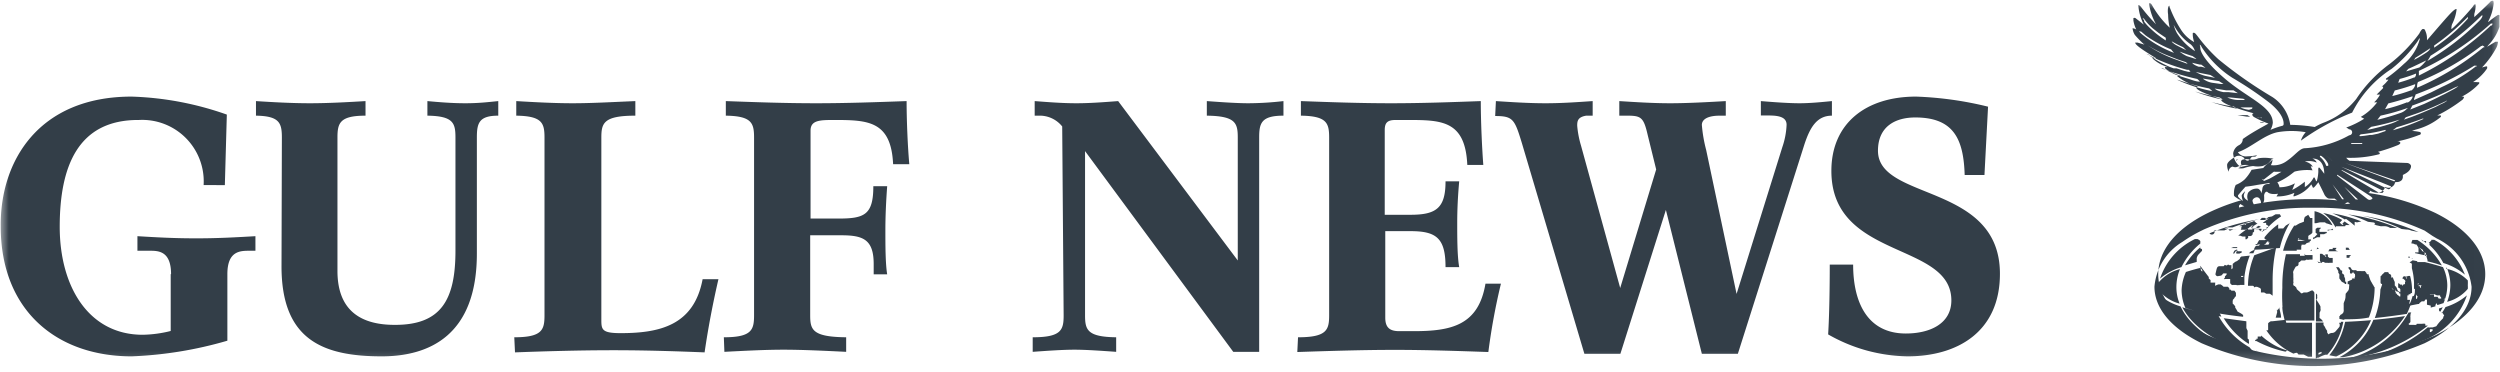 <svg id="Layer_1" data-name="Layer 1" xmlns="http://www.w3.org/2000/svg" xmlns:xlink="http://www.w3.org/1999/xlink" viewBox="0 0 138.98 20.66"><defs><style>.cls-1{fill:#fff;}.cls-2{mask:url(#mask);}.cls-3{fill:#333e48;}</style><mask id="mask" x="0" y="0" width="138.98" height="20.66" maskUnits="userSpaceOnUse"><g transform="translate(-0.68 -0.06)"><g id="mask0_2083_7314" data-name="mask0 2083 7314"><path class="cls-1" d="M139.66.06H.68V20.72h139Z"/></g></g></mask></defs><g class="cls-2"><path class="cls-3" d="M126.47,12.45h0a.31.31,0,0,0,.13,0c.06,0,.06,0,.06,0l0,.1a.41.41,0,0,1,.12.07c0,.05,0,.05,0,.06s-.09,0-.09,0l0,.09-.08.05-.13,0,0,.07,0,.05s-.2-.06-.2-.09-.06-.05-.06-.05h-.15l0-.07.16,0,.14-.06-.12-.06,0,0h0l-.15.08.05,0-.09.08s0,0-.07,0h-.17l-.08,0,.05,0h.06l.06.05s0,0,0,0,0,0-.06,0h-.1l-.1,0,0-.06h0a4.44,4.44,0,0,0-.54.4.1.1,0,0,0,0,0h.1l.14.05.05,0h.11l0,0,0,.08v.07l.06,0,.09-.08v-.1a.61.61,0,0,0,.15,0,.19.19,0,0,0,.1-.1.45.45,0,0,0,0-.08l.08-.06s0-.1,0-.1,0-.05.06-.06h.27l0,0h.08l0,.07-.06.06.08,0h.06l.11-.07.05,0v0a3.76,3.76,0,0,1,.85-.75l-.07-.12h-.23A5.87,5.87,0,0,0,126.47,12.45ZM125,14.16l0,0,.17,0,.13-.06,0-.07-.11,0,0,0h0l-.15,0Zm.05-.36-.06,0-.08,0-.07,0-.13.05,0,0,.08,0,.11,0,0,0,.08,0,.07,0,0,0Zm0,.14H125l-.11.06-.07.15h.07l.05-.09L125,14h.06l-.08.08H125l0,0v.06l.07,0,0-.08,0,0Zm1.14-.31h0s0,0-.07,0a.06.06,0,0,1,0,0l-.08.05h0l.13,0Zm-.49,5.54h0a.33.33,0,0,0,0-.14l0-.09v0s0,0,0,0l-.07-.06v-.06l0-.12v-.25l-.07-.15v-.14l0-.09,0,0v-.08a.35.35,0,0,1,0-.07v0l-1.26-.17A4.38,4.38,0,0,0,125.68,19.17Zm-2-3.15a3.26,3.26,0,0,0,.36,1.47c.42.07.85.13,1.32.18v-.1a.11.11,0,0,0,0,0l0,0-.11-.08-.11-.06-.09-.05,0,0a2,2,0,0,0-.13-.22l0-.07-.08-.1s-.06-.05-.06-.05,0-.05,0-.08a.21.21,0,0,1,0-.06.06.06,0,0,0,0-.06s0,0,0,0,0,0,0,0,.11-.12.11-.13,0-.06.07-.07a.92.92,0,0,0,0-.08s0-.1,0-.12l-.08-.12,0,0h0s0,0,0,0v0h-.06l-.05,0-.06,0-.05-.06-.07,0,0-.08-.08-.08h-.24l-.06-.06-.1-.07h-.06l-.07,0h0A2.69,2.69,0,0,0,123.72,16Zm2-1.88,0,0,.25,0,.09-.21-.23.11Zm4.53-1.29h0v0h.08v0l.08,0a.56.56,0,0,1-.05-.08l-.07.06s-.11,0-.12,0h-.07l0,.06S130.17,12.85,130.21,12.85Zm.51,1.3h-.19l.1,0Zm-.52,0h0Zm.34.78h0a0,0,0,0,0,0,0l.11.2,0,.09.06.09,0,.07a.39.39,0,0,0,0,.09.41.41,0,0,0,0,.07l.13.18.11.06c.06,0,.06.07.06.07v0l.08,0v-.12h0s-.06,0-.06-.05,0-.08,0-.12a.52.52,0,0,0-.05-.12.25.25,0,0,1,0-.07.24.24,0,0,0-.06-.08s-.05,0-.06-.07a.28.28,0,0,0,0-.12.1.1,0,0,0-.06,0,.11.11,0,0,1,0,0l-.12-.18A0,0,0,0,0,130.54,14.91Zm.82-.69,0,0v0h0l-.25,0,0,0,.05,0h-.05v.15h0l0,0s0,0,.07,0h0l.09,0,0-.06v0h0l0,0v0h0v0Zm3.28.43a.08.08,0,0,0,.05,0,.22.22,0,0,0,.05.06l0,0,0,0h0l0,0v0h0l0,.06s0,.11,0,.18h0a3.6,3.6,0,0,1,.12.8l0,0v0h0v0l0,.05,0,0v.18h0l0,0h0v0h0v.12l.05,0v0h0l0,.05v0l0,0c0,.12,0,.24-.07.35h.06c.06,0,.07,0,.1,0h.13a0,0,0,0,1,0,0H135l-.2,0h0a2.74,2.74,0,0,1-.21.54l.52-.1h0l.05,0a.16.16,0,0,1,.06-.08l.09-.07s.07,0,.08,0,0,0,0,0h.06s0,0,0,0l.06-.1h.09V17l.21.05,0,.06,0,.05,0,0h0l.26-.07v-.07l.06-.11,0,0,.05.11.34-.11a2.49,2.49,0,0,0,.21-1,2.37,2.37,0,0,0-.24-1c-.34-.11-.69-.2-1-.28v0h0v0h-.12l0,0-.05,0,0,0-.16,0s0,0,0,0-.1,0-.1,0l0,0v-.05h0l-.26-.05-.06.05S134.63,14.64,134.64,14.65ZM135,17,135,17l0,0,0,.05Zm1.43-.3.09,0,.09-.05h0l0,.05,0,0-.11,0h0Zm-.82-.23.11,0v0l0,0v0l.07-.06.07,0,0,0,.14,0,.15.07.07,0v0h.11v.05h0l.06.08,0,0,0,.05-.06,0h-.08l-.06-.1-.07,0-.08,0,0,0-.05,0-.1,0H136l-.08,0h0l.07,0,0-.06,0-.07-.08,0-.1,0-.06,0v0l.06,0h0l0,0h0v0Zm-.56.07.06,0h0l-.06.07,0,.06,0,0v0l-.06,0,0-.07,0,0v.13h0v-.07l0-.07,0-.09.05-.09.09,0,.07,0h0l-.07,0h-.1l0,.07Zm-.1-.77h0v0l0,0v0Zm.14.13,0,0v-.08l.06,0Zm0,0h0V16h0v0Zm.07,1.09,0,0,.13-.07h0l0,0Zm.1-1v0l0,0v0l0,0,0,0v.09h0l-.05-.05v-.06h-.07l0,0h0l0-.05h0v0h.1v0l0,0v0l.06,0Zm-.06-.09h0l0,0,0,0,0,0,0,0,0,0v0l0,0Zm0-1.18.06,0,0,0v.07h0v-.07h0l0,0Zm-.11,1,.06,0,0,0v0h0l0,0h0l0,0Zm-.11-.23,0,0h0l0,0v0l0,0v0l0,0v0h0v0h0l0-.07h0v-.13Zm-.09-.32h0v0l0,.11v0l0-.06v0ZM130.57,14l-.07-.05s.09-.11.06-.11l-.2,0,0,.07h-.07l0,0v0h-.12l0,.05-.07.07v0l.57,0ZM136,17.29h0Zm-9.89-5h0l0,0Zm.21,0h.26v0c.15-.07.32-.12.48-.18h0l.14-.06-.42.08-.11.1-.09-.06-.16,0ZM123,13.6h0l0-.14-.06-.06-.1-.05h-.14a3.77,3.77,0,0,0-1.94,2.2,3.23,3.23,0,0,1,1.19-.64A3.92,3.92,0,0,1,123,13.6Zm-1.11,3.49a3.08,3.08,0,0,1-1.18-.65c.34,1.66,2.68,3,5.83,3.55C124.28,19.51,122.52,18.42,121.9,17.09Zm1.06-3.3,0,0s.06,0,0,0l0,0,0,0S123,13.77,123,13.79Z" transform="translate(-0.68 -0.06)"/><path class="cls-3" d="M126.14,19.57l.07.07a.44.44,0,0,0,.09.07.37.37,0,0,1-.14,0l-.25-.16a1,1,0,0,1-.17-.18l0,0A4.56,4.56,0,0,1,124,17.6a13.76,13.76,0,0,1-2-.46c.72,1.4,2.74,2.51,5.31,2.88a6.48,6.48,0,0,1-1.23-.46Zm10.14-2.23a.15.15,0,0,0,.06.05l.14-.25-.21.07h0S136.26,17.29,136.28,17.34ZM123,13.87l0-.06a3.71,3.71,0,0,0-.85,1l.65-.19,0,0,0-.13v-.07a.45.45,0,0,1,.09-.2s.16-.17.2-.21a.18.18,0,0,0,0-.1h0Zm0,1,0,0,0,.05s.06.09.06.09V15l.05.09v.07l0,0,0,0v0h0l-.07-.06,0,0,0,0,0,0,0-.05-.07,0,.05,0v0l0,0v0l0-.1v0c-.3.07-.57.15-.82.23a2.68,2.68,0,0,0-.24,1,2.53,2.53,0,0,0,.21,1,14.24,14.24,0,0,0,2,.48,3.32,3.32,0,0,1-.34-1.45,3.15,3.15,0,0,1,0-.44l-.06,0-.07,0,0,0-.07,0-.06,0,0-.06,0,0,0,0v-.08l-.1-.09,0,0s0,0,0,0,0,0,0,0l0-.08-.07-.09S123,14.85,123,14.83Zm.75-2,.18,0,.23,0s0,0,0,0l.11,0,0,0h.06l.23-.1-.1,0c-.08,0,0,0-.09,0s0,0,.12-.07l.18,0c.13,0,.13,0,.13,0h0a12.16,12.16,0,0,1,1.45-.45h0l0,0a12.82,12.82,0,0,0-2.74.78h0A.13.13,0,0,0,123.77,12.86ZM129,12l-.19.12a.84.84,0,0,0-.05.17.3.3,0,0,1,0,.09,1.81,1.81,0,0,1-.23.09,1.79,1.79,0,0,0-.22.13l-.09,0A4.67,4.67,0,0,0,127.6,14l.76,0,0-.06h0l0,0h.25c.06,0,0,0,0,0v-.09l0-.07,0-.06-.1,0v0h.05l0,0h.07v-.06h.07l.06,0,.06,0a.19.19,0,0,0,.07-.07s.12-.05.12-.05l.06,0v-.05l0,0,0,0,.08-.06,0,.07,0,.09h0v-.22H129s0-.05,0-.05a.59.59,0,0,0,0-.11s0-.05.05-.07a.35.35,0,0,1,.08-.05.31.31,0,0,0,.1-.1v-.81l-.12,0Zm-.51,1.31h0l0,.06v0h-.05l0,0h0l-.05,0v0l.06,0v0h0l0-.05h0v0l0,0,0,0h0v0S128.5,13.28,128.49,13.29Zm.33.14,0,0h0v0l-.12,0h-.19v0l0,0,0,0h0v0h-.09v0l0,0v0l0,0,0,0v0l0,0v0s0,0,0,0l0,0,0,0,0,0h0l0,0,0,0v0l0,0,0,0,0-.06h.08l-.05,0h.06l.05,0,0,0-.05,0h.07s0,0,0,0l0,0v0l0,0a.1.1,0,0,0,0,0v0h0l0,0,0,0Zm6.87.11h0l0,0,.05,0v.06l0,0v0h0v0l0,0,0,.06,0,0a3.77,3.77,0,0,1,.77,1,3.34,3.34,0,0,1,1.2.65A3.73,3.73,0,0,0,136,13.39l0,0v0l-.06,0s-.1,0-.1,0v0l0,0,0,0h0l0,.05ZM129.1,14l-.1,0h-.09v0h.29v-.07l0,0ZM127,17.92l-.08,0a.53.53,0,0,0-.15.11s0,.1,0,.12a.25.25,0,0,0,0,.07l0,0s0,0,0,0,0,0,0,.05,0,.09,0,.09,0,0,0,0,0,.05,0,.06h-.1a3.7,3.7,0,0,0,1.51,1.3.58.58,0,0,1,.28-.05.35.35,0,0,0,.14,0,4.34,4.34,0,0,1-.86-1.83Zm1.8-3.76,0,.07h0l0,0,0,.05h-.1l-.05,0-.05,0,0,0h0l-.06,0v0l0,0,0-.09-.78,0a7.82,7.82,0,0,0-.2,1.87,8.38,8.38,0,0,0,0,.88l0,.09a.17.17,0,0,1,0,.1c0,.26.08.51.13.75.54,0,1.09,0,1.65,0V16.33h0s-.05-.1-.1-.12-.18.06-.18.06l-.13.05h-.19a.3.3,0,0,1-.1.05.12.12,0,0,1-.09-.07s-.14-.12-.14-.12-.07-.06-.06-.09-.08-.1-.09-.12-.07,0-.09-.08,0-.05,0-.09a.11.11,0,0,0,0-.09l0-.06a.72.72,0,0,0,0-.17c0-.06,0-.05,0-.08s0-.06,0-.13a.2.2,0,0,1,0-.13.66.66,0,0,1,.06-.12.75.75,0,0,1,.09-.15s.12,0,.14-.11,0,0,0,0v-.1s0,0,0,0l.08-.05.07-.07v0h0l.05,0h.1l.06,0,0,0,.08-.05a.35.35,0,0,0,.19,0c.08,0,.07,0,.07,0l.08,0v-.25h-.4Z" transform="translate(-0.68 -0.06)"/><path class="cls-3" d="M126.38,18.71s0,.06,0,.06l-.11,0h-.08s0,0,0,.06,0,0,0,.06l0,0-.07,0a0,0,0,0,0,0,0,.2.2,0,0,0,0,.06l0,0,0,0,0,0,0,0v0l-.06,0a.06.06,0,0,0,0,.07l.06,0,0,0v0l0,0v0a6.23,6.23,0,0,0,1.61.59l.11-.06A3.7,3.7,0,0,1,126.38,18.71Zm2.08,1.06h.29l.24.12.22,0V18q-.83,0-1.62,0A4,4,0,0,0,128.46,19.77Zm-6.61-2.83a2.39,2.39,0,0,1-.18-.92,2.61,2.61,0,0,1,.2-1,2.29,2.29,0,0,0-1.17.72,2.45,2.45,0,0,0,0,.27,1.34,1.34,0,0,0,0,.2A2.25,2.25,0,0,0,121.85,16.94Zm7.78.8a.31.31,0,0,1,0-.1s0-.14,0-.18.05-.1.05-.13a.2.2,0,0,0,0-.11s0-.06,0-.11-.23-.39-.23-.39l0,0a.45.45,0,0,1,.05-.08s0-.05,0-.07a.16.16,0,0,1,0-.08s0-.08-.07-.11h0v1.55h.39A.56.56,0,0,0,129.63,17.74Zm-.16-3.14.08,0,0,.07.08,0,.08,0,.06,0v-.05h0l.08,0,.09.05.07,0h.07a.22.22,0,0,0,.1,0h0l.05,0,.07,0h.06l0,0,0,0v-.07l0,0v0l0,0V14.4h0l0,0,0,0h-.06l0,0s-.06,0-.06,0l0,0h0l0,0h-.06l-.09-.07v-.08a.12.12,0,0,1,0-.05v0h-.14v.06l.06.08,0,0v.06h0l0,0,0-.06v0l-.05,0-.05-.09v0h-.12l.07.06v0l0,0,0,0s0,0,0,0v0l0,0v0h0v0l0,0h0v0l0,0h0v-.07l-.09-.07h-.12v.34h0v.07l.08.07Zm1-.13h0l0,0v0l0,0h0l0,0Zm-.51,0,.1,0h0v0H130l-.06,0Zm-.4,5.48a1.91,1.91,0,0,1,.39-.17l.11,0a3.82,3.82,0,0,0,.89-1.83h-.14s0,0,0,.05,0,0-.06,0,0,.08,0,.08,0,.08,0,.1a.2.2,0,0,1-.05.09l-.18.21a.28.28,0,0,1-.22.09.36.36,0,0,0-.18.08l-.07-.11v-.09s-.08-.11-.1-.16a.55.55,0,0,0-.1-.16.68.68,0,0,1,0-.14.08.08,0,0,0,0,0h-.43v2A.32.32,0,0,0,129.54,19.93Zm.18-.33,0,.08-.17.08,0-.1Zm-.25-5.69-.08-.09s0,0,0,0,0,0,0,0,0,0,.06.06l0,0,0,0h.13l-.11-.09m-2.22,3.42a.21.21,0,0,0,0,.06v.14s-.06.23-.08.29h.3c0-.2-.08-.4-.11-.6,0,0,0,0,0,.05S127.26,17.33,127.25,17.33Zm3.83-5,0,0h0a4.21,4.21,0,0,1,.48.38v0s0-.14,0-.19.06,0,.14,0l.23-.05a7.56,7.56,0,0,0-1.61-.45,4.42,4.42,0,0,1,.69.34Zm-1.45.19h.29a.11.11,0,0,0,.05.05,3.78,3.78,0,0,1,.36.12h0a1.45,1.45,0,0,0-1-.79v.67l.08,0Zm-.16.83h.1l.07,0v-.1l0,0s0,0,0,0v-.07h.22s.11-.06.14-.06,0-.07,0-.07l-.11,0-.2,0-.09,0v-.06s0-.06,0-.08a.18.18,0,0,0,.09-.09l-.09,0-.07,0,0,0-.05,0-.09.07V13l.1.07-.08.09-.1.1h-.06v.1l0,0Zm1.05-.61.11,0H131c.12,0,.06-.07.06-.07h.24v0l-.28-.2h0l-.12.12.06.07-.07,0-.14-.12.14-.15h0a3.39,3.39,0,0,0-1.06-.39A2.27,2.27,0,0,1,130.52,12.71Zm-3.21.13V12.7a.26.26,0,0,1,0-.09s0-.07,0-.08,0,0,0,0a3.7,3.7,0,0,0-.76.72s0,0,0,.06.07.05.08.05l0,0-.1,0h.1l.05,0,0,0,0,0,0,0-.11.05-.1,0-.06,0h-.16a1.83,1.83,0,0,0-.13.24h.1l.09,0,0,0-.08.07h-.13l-.07.05-.08.17c.48,0,1-.07,1.45-.09a5,5,0,0,1,.56-1.4H128l-.25.15-.14.16-.08,0h-.11Zm-.54.89a.17.17,0,0,1,0,0h-.12l0,0h-.13v0l.1-.06.06-.09.08-.05v.08l0,0h.07l0,0Zm9.64,3.75h0s.08.11.1.15.05,0,0,.08,0,.08-.06.14a2.86,2.86,0,0,0-.29.33c-.05.07-.06.1-.1.1l-.16.05h-.12a.16.16,0,0,1-.1,0l-.06,0A8.3,8.3,0,0,1,132,20a12.35,12.35,0,0,0,3.37-1,4.08,4.08,0,0,0,2.45-2.52,3.37,3.37,0,0,1-1.19.65A2.46,2.46,0,0,1,136.41,17.48Zm-.49,1-.12.11-.06,0,0-.16h.05l.1,0S135.94,18.52,135.92,18.52Zm.75-3.49a2.45,2.45,0,0,1,.21,1,2.6,2.6,0,0,1-.18.92,2.26,2.26,0,0,0,1.15-.72,1.34,1.34,0,0,0,0-.2,2.45,2.45,0,0,0,0-.27A2.34,2.34,0,0,0,136.67,15Z" transform="translate(-0.68 -0.06)"/><path class="cls-3" d="M132.49,17.86q-.69.06-1.44.09a4.42,4.42,0,0,1-.88,1.86l.38.07A3.84,3.84,0,0,0,132.49,17.86ZM126,14.25a4.53,4.53,0,0,0-.35,1.7h0l.1,0,.07,0,.06,0v0h.05a.11.11,0,0,0,0,0,.11.11,0,0,1,.06.06v0s0,0,0,0,0,.05.06,0a.24.24,0,0,1,.12,0l.14.06a.13.13,0,0,1,.06.07.22.22,0,0,0,0,.05l0,.08v0s0,.05,0,.05l.07,0,0,0h.11l.12.07s0,0,0,0l.11,0s0,0,.08,0a.35.35,0,0,1,.08.05l.08.06c0-.27,0-.55,0-.82a8.44,8.44,0,0,1,.2-1.87Z" transform="translate(-0.68 -0.06)"/><path class="cls-3" d="M134.38,17.63c-.58.09-1.17.16-1.76.21a4,4,0,0,1-1.89,2.08l.21,0A5.27,5.27,0,0,0,134.38,17.63Z" transform="translate(-0.68 -0.06)"/><path class="cls-3" d="M135.64,18.16l-.07,0s-.06,0-.07,0a.13.13,0,0,0,0-.1.53.53,0,0,0-.17,0l-.16,0s0,0-.1,0,0,.05-.09.06-.07,0-.12,0l-.11,0c-.05,0-.11,0-.13,0l-.05-.05s.11-.08.11-.12,0-.21,0-.25a.19.19,0,0,1,0-.08s0-.17.06-.19l.06,0-.22,0A5.3,5.3,0,0,1,131.2,20h0a8.65,8.65,0,0,0,4.44-1.83Zm-2.63-2,0,0v0a5,5,0,0,1-.31,1.58c.59-.06,1.19-.14,1.78-.23a4.53,4.53,0,0,0,.23-.57l-.09,0h-.13l-.1,0v0l-.05,0v0h.11l.07,0h0l0,0,.09,0h0a1.6,1.6,0,0,0,.05-.21h-.07l0,0,0,0h-.08l0-.08,0-.05v-.07l0-.05.07,0,0-.06.08,0,.05-.07.06,0h0c0-.06,0-.11,0-.16a3,3,0,0,0-.11-.79l-.09,0-.16.05,0,0v.05h0l0-.07a.1.1,0,0,0-.1,0c-.06,0-.07.13-.07.13l.05,0,0,0,.09.08s.05.07,0,.1v.12l-.07,0-.09.1h0v-.08h-.06l-.05,0s-.07-.07-.07-.07H134v0h0v.07l0,.11v0h0l0,0,0,.07,0,0,.05,0a.5.5,0,0,1,.07.08s0,.11,0,.12a.22.22,0,0,0,0,.05h0l-.13-.08a.62.62,0,0,1-.07-.16.53.53,0,0,0-.11-.14s0-.12,0-.17-.07-.15-.07-.18-.07-.12-.07-.12a0,0,0,0,1,0,0s-.06.05-.06.05h0a.53.53,0,0,0,0-.12s0-.08-.1-.1a.16.16,0,0,1-.06-.1s-.06,0-.06,0l0,0-.06,0h0l-.08,0v0a.07.07,0,0,1,0,0l-.09.09a.24.24,0,0,0-.08.09l-.06.05h0c0,.11,0,.22,0,.33s.08.09.08.1a.07.07,0,0,1,0,.05v0Zm1.4-.67h0s0,0,0,0l0,0h.08l0,.07Zm-.64.67,0,0h.07l0,.05.09.06.06,0,.07.06,0,0,0,0,0,.05h0l0,0,.06,0v.16h-.05a.53.53,0,0,0-.13-.1s0-.05-.06-.07,0-.06,0-.06l-.05-.05a.87.87,0,0,1,0-.1l-.06,0-.06,0-.09-.11S133.77,16.18,133.77,16.18Zm1.86-1.64,0,.07a7,7,0,0,1,.8.23,4.06,4.06,0,0,0-1.36-1.42H135l-.15,0h-.06l-.05.13,0,.07h.09l0,0h0v0l.12.05.07,0,0,0a.18.18,0,0,0,.05.08l.06.12v0s0,0,0,.05l0,.07,0,.07,0,.05H135l0,0a0,0,0,0,0,0,0s-.06,0-.06,0l0,.05-.05,0h0l0,0,.09,0,.44.1.05,0,0-.1,0,0v-.06h0l0,0,.07.06,0,.06Zm-.29-.5-.06-.08,0,0-.07-.08-.09-.09v0l.13.1.13.09V14l.06.08,0,0Zm.25.21,0,.06-.06,0h0v0h0l-.06-.05s0,0,0,0,0,0,0,0l-.05-.07h0l.13.06.1,0,0,0Zm-4.36-.4h-.14l0,0,0,0h0l0,.12h.14l0,0v0l0,0h0l0,0,0,0h.08v0l0,0Zm3.59.59h0s0,0,0,0h-.08l-.06,0A.86.86,0,0,1,134.82,14.44Zm-10.26-1.61h.13l.09,0h.06l0,0s0,0,0,0l0,0v0l.14,0h.12a0,0,0,0,0,0,0s-.08,0-.08,0a2.19,2.19,0,0,1-.28,0s-.06,0,0,0,.09,0,.1,0h0l-.2.08h0v0Zm10,1.68h0Zm-2-2.07c.1,0,.21.06.13.08s.09.08.09.08l.26.06a1.6,1.6,0,0,1,.28,0,.67.67,0,0,1,.23.09l.26,0h.13v0a10.67,10.67,0,0,0-2.73-.75,6.67,6.67,0,0,1,1.11.41Zm-8.26,2.44h-.1l-.15,0s-.07,0-.11.07-.07.25-.1.37a.14.14,0,0,0,.07.1.13.13,0,0,0,.12,0c.11,0,.19-.05.19-.07s.06-.07.06-.07h.18a.11.11,0,0,1,0,.06.48.48,0,0,1-.09.1.32.32,0,0,0,0,.07s-.05.06-.06.08.09,0,.09,0l.17,0s.09,0,.09,0,0,.16,0,.21.06.1.1.12,0,0,.07,0l.11,0,.07,0,0,.06v0l0,0,0,0s0,0,0-.05,0,0,0,0a.3.3,0,0,0,.11,0l.07,0v0l0,0v0s0,.05,0,.05h0l0-.06v0l.12,0,.07,0a0,0,0,0,0,0,0h.07c0-.14,0-.29,0-.43h0v0h0a4.69,4.69,0,0,1,.3-1.2l-.47.05,0,0-.08.08v.05l-.17.13a.34.34,0,0,0-.12.06l-.11.09s0,.13,0,.15,0,.07,0,.09,0,0,0,0l-.07.06h0a.64.64,0,0,1,0-.09.11.11,0,0,1,0-.05v-.09s0,0-.06,0a.09.09,0,0,1-.06,0s-.06-.06-.11,0-.15-.05-.15,0,.08,0,0,0Zm.75.63h-.07l0,0h0l.09,0Zm.22-.09v0l.08,0,.07,0,.05,0,.06,0v0h-.07l-.05,0h0l-.06.06,0,0h-.15v0h.07l0,0Zm-.55-.21h.16l0,0,.07,0,.07,0,0,0h.07v0l0,0h-.19l.06,0h0l0,0v0h-.11l-.05,0h0l-.06,0-.07,0h0Zm10.56-1.82a3.16,3.16,0,0,1,.27.2l0,0v0s0,0,0,0,0,0,0-.06v-.05l0,0v0l0,0v0h0l0,0h0l0,0-.05,0s0,0-.09,0,0,.05,0,.05h0" transform="translate(-0.68 -0.06)"/><path class="cls-3" d="M132.37,15.23h-.06l-.08,0-.08-.1h-.05a.79.79,0,0,1-.17,0l-.18,0c-.07,0-.06,0-.07-.05a0,0,0,0,0,0,0s-.07,0-.08,0l-.11,0a.14.14,0,0,1-.08-.05s-.06-.12-.09-.12h-.08s0,0,0,.07l.08.1a.09.09,0,0,1,0,.06.07.07,0,0,0,0,.05h0v0l0,0,0,0,0,.07,0,0h.05a.07.07,0,0,0,.06,0l.08-.1a.32.32,0,0,0,0,.07s.08.06.09.07h0s0,0,0,.05a0,0,0,0,0,0,0,.26.26,0,0,1,0,.1c-.05.06,0,.09,0,.09a.08.08,0,0,0,0,0s0,0,0,0,0,0-.06,0l-.1,0s0,.06,0,.06l-.25.11v.15h0s0,0,0,0h0l.08,0h0a.24.24,0,0,1,0,.13c0,.05,0,.18-.06.24l-.13.16,0,0a8.36,8.36,0,0,1-.18,1.42c.49,0,1,0,1.47-.1a4.61,4.61,0,0,0,.32-1.68h0a.18.18,0,0,1-.06-.09s-.05-.07-.1-.17a.87.87,0,0,1-.1-.2l-.07-.2a.11.11,0,0,0,0-.06s0,0,0,0l0,0v0l-.07,0s-.09-.09-.09-.09l0,0Zm2.2-.91,0,.07h.07v-.06Zm-.12-1.5a.64.64,0,0,1,.28.06l.4.08a12.64,12.64,0,0,0-3.14-.91,9.32,9.32,0,0,1,2.2.74Z" transform="translate(-0.68 -0.06)"/><path class="cls-3" d="M131,17.84a8.45,8.45,0,0,0,.18-1.31l-.07.08a1.36,1.36,0,0,0-.14.31l0,0s0,.05,0,.07,0,.1,0,.1a.19.19,0,0,1,0,.06s0,0,0,.1a.66.66,0,0,1,0,.14c0,.06-.12.15-.17.17s0,.05-.07.08a.15.15,0,0,0,0,.06.25.25,0,0,1,0,.09ZM126,12.34s0,0,0,0l-.14.06,0,0c-.25.07-.48.15-.71.23h0l.08,0h.1l-.08.07.05,0-.05.13h.05s.08,0,.09,0,0,0,0,0l.11,0h.06l.06-.05h0l0,0,.08-.05s.07-.07.08-.06.07-.07.07-.07l.1,0s0,0,0,0l-.11.07,0,.06,0,0,0,0,0,0h0l.14-.07c-.13,0,0-.05,0-.05l.09-.06.12-.07.19,0,.1,0-.33,0S126,12.37,126,12.34Zm-.51.23-.07-.07.15-.05.06,0ZM125,8.94h0V9h0V9l0,0h0s.08-.07.08-.09Z" transform="translate(-0.68 -0.06)"/><path class="cls-3" d="M139.62.9a.09.09,0,0,0-.09,0,4.14,4.14,0,0,0-.52.39V1.24l0,0a2.69,2.69,0,0,0,.29-.92.38.38,0,0,0,0-.16.06.06,0,0,0-.05-.06s-.09,0-.15.08-.86.83-.87.83l0,0h0v0l0-.17a1.63,1.63,0,0,0,.07-.36.28.28,0,0,0,0-.13s0-.05,0-.05-.09,0-.11.07-1,1.16-1.23,1.31l0,0A.66.66,0,0,1,137,1.4a2.43,2.43,0,0,0,.24-.76.19.19,0,0,0,0-.08s0,0,0,0h0c-.14,0-.41.32-1.09,1.1l-.55.64v0a.35.35,0,0,0,0-.06,1,1,0,0,0-.1-.48c0-.06-.07-.09-.12-.09s-.12.08-.21.26a8.64,8.64,0,0,1-1.65,1.69h0a7.62,7.62,0,0,0-1.85,1.94,4.25,4.25,0,0,1-1.84,1.33,4.14,4.14,0,0,0-.47.23A9.26,9.26,0,0,0,128,7a2.24,2.24,0,0,0-1-1.55A23.92,23.92,0,0,1,124,3.35a9.08,9.08,0,0,1-1.1-1.21c-.13-.17-.18-.23-.21-.24a.09.09,0,0,0-.11,0s0,0,0,.11a1.37,1.37,0,0,0,.08.39h0a2.06,2.06,0,0,1-.76-.73,6.5,6.5,0,0,1-.61-1.23s0-.06,0-.06-.06,0-.08.09a1.25,1.25,0,0,0,0,.4,3.31,3.31,0,0,0,.09.73h0a5.17,5.17,0,0,1-1-1.28s-.07-.11-.14-.08l0,0,0,0a.28.28,0,0,0,0,.09,3.26,3.26,0,0,0,.38,1.08,9,9,0,0,1-.81-.93s-.1-.14-.17-.14h0l0,0a.2.2,0,0,0,0,.09,2.77,2.77,0,0,0,.3,1l-.46-.36a.11.11,0,0,0-.12,0s0,.06,0,.13a1.73,1.73,0,0,0,.16.5l0,0a.53.53,0,0,0-.2-.07h0s0,0,0,0a.07.07,0,0,0,0,.05.84.84,0,0,0,.12.32,5.37,5.37,0,0,0,.53.54l-.37-.11s-.1,0-.14,0,0,0,0,0a0,0,0,0,0,0,0,.08.08,0,0,0,0,0c0,.13.43.42,1.17.87-.13,0-.19,0-.22,0a.1.1,0,0,0,0,0v0a2.1,2.1,0,0,0,.87.49h0c-.09,0-.15,0-.17,0a0,0,0,0,0,0,0v0c0,.07,0,.16.88.49-.11,0-.19,0-.21,0a.1.1,0,0,0,0,0v0a2.81,2.81,0,0,0,1.22.59c-.06,0-.12,0-.14.06v0h0c0,.17.81.45,1.51.68a.28.28,0,0,0-.13,0l0,0h0c0,.08.2.31,1.81.75h0s-.08,0-.08.08h0s0,.09.16.16a4.63,4.63,0,0,0,.74.33c-.49.27-1,.55-1.43.86l0,0v0a.38.38,0,0,1-.21.34.6.6,0,0,0-.32.43.17.17,0,0,0,0,.07,1,1,0,0,0,.34.66s.08.05.1,0a.08.08,0,0,0,0-.1.34.34,0,0,1,0-.18.14.14,0,0,1,.11-.08.67.67,0,0,1,.35,0l.07,0a.77.77,0,0,0,.42-.07,2.23,2.23,0,0,1,.7,0h.14a1,1,0,0,1-.17.19l-.11.09a1,1,0,0,0-.28.26l-.65.1,0,0a2.46,2.46,0,0,1-.38.53,1.59,1.59,0,0,1-.5.31h0a1,1,0,0,0-.1.45.25.25,0,0,0,0,.08v.06a.34.34,0,0,0,.09.09l.18.12.15.05h0a11.16,11.16,0,0,0-1.87.71c-1.78.88-2.76,2.09-2.76,3.4s1,2.51,2.76,3.4a16,16,0,0,0,12.65,0c1.79-.89,2.77-2.09,2.77-3.4s-1-2.52-2.77-3.4a13,13,0,0,0-3.73-1.11h0l.08-.05a.16.16,0,0,0,0-.09.81.81,0,0,0,.52.12.49.49,0,0,0,.34-.32,0,0,0,0,1,0,0l0,0a.37.37,0,0,0,.53-.19s0-.07.06-.08l.09,0a.38.38,0,0,0,.24-.11.32.32,0,0,0,.06-.16s0-.1,0-.12.37-.14.44-.41a.19.19,0,0,0,0-.14.27.27,0,0,0-.19-.12L131.3,9a.61.61,0,0,1-.19-.17,6.32,6.32,0,0,0,1.81-.19s.06,0,.06-.08a.06.06,0,0,0,0,0l0,0-.1-.06h0A9.73,9.73,0,0,0,134,8.12q.12-.06.12-.12h0a.11.11,0,0,0-.11-.08l-.13,0,.07,0a7.09,7.09,0,0,0,1.22-.36s.09,0,.09-.1h0a.08.08,0,0,0-.05-.06,2.43,2.43,0,0,0-.44-.06h0a2,2,0,0,1,.22-.08,3.59,3.59,0,0,0,1.38-.7.13.13,0,0,0,0-.08.05.05,0,0,0,0,0s0,0,0,0h-.26l.06,0a8.51,8.51,0,0,0,1.41-.88s.08-.09.08-.15h0l0,0a.18.18,0,0,0-.16,0h0l0,0,0,0a3.45,3.45,0,0,0,1-.74.12.12,0,0,0,0-.08v0s0,0-.08,0a1.92,1.92,0,0,0-.38,0h0l.05,0,.06,0a2.63,2.63,0,0,0,.79-.76h0a.21.21,0,0,0,0-.12h-.06l-.22.06,0,0a5,5,0,0,0,.81-1.12.79.79,0,0,0,.07-.25.07.07,0,0,0,0-.06s-.08,0-.13,0h0l-.47.28h0s0,0,0,0l.09-.11a2.64,2.64,0,0,0,.6-1h0V1S139.65.92,139.62.9ZM136,2.59A12.8,12.8,0,0,0,137.87,1h0a.22.22,0,0,1,0,.1A9.65,9.65,0,0,1,136,2.71ZM138.64.92h.05s0,0,0,0h0s0,.11-.15.27a14.19,14.19,0,0,1-2.92,2.26,2.29,2.29,0,0,0,.18-.29A16.21,16.21,0,0,0,138.64.92Zm-2.86,1.82s0,.11-.24.26a7.16,7.16,0,0,1-.66.39l.08-.12S135.33,3.05,135.78,2.74Zm-1.27,3a8.92,8.92,0,0,1-1.24.39h0s0,0,0,0l.18-.32h0c.45-.11.91-.25,1.35-.4a0,0,0,0,1,0,0h0l0,.05A.55.55,0,0,1,134.51,5.77Zm0,.34h0l0,0a.87.87,0,0,1-.38.26,12.88,12.88,0,0,1-1.29.38h0a.06.06,0,0,1,0,0l.18-.23h0a12,12,0,0,0,1.51-.43S134.52,6.08,134.51,6.11Zm.21-1a9.57,9.57,0,0,1-1.05.32h0a0,0,0,0,1,0,0l.14-.31s0,0,0,0a10.6,10.6,0,0,0,1.13-.35h0v0h0a.15.15,0,0,1,0,.07A.54.54,0,0,1,134.72,5.1Zm.18-.72a7.91,7.91,0,0,1-.9.3h0s0,0,0,0l.08-.21,0,0a7.45,7.45,0,0,0,.91-.3,0,0,0,0,1,0,0v0A.26.26,0,0,1,134.9,4.38Zm-.46-.33h0a0,0,0,0,1,0,0l.12-.14h0c.32-.14.64-.3,1-.47a2,2,0,0,1-.38.39ZM123,2.56a.72.72,0,0,1,.09.14,5.64,5.64,0,0,0,1.7,1.69,19.6,19.6,0,0,1,2,1.34c.91.71.84,1.18.84,1.24s-.06.08-.06.08a4.63,4.63,0,0,0-.67.23c-.07,0,0,0,0,0a1,1,0,0,0,.13-.39c0-.89-1.38-1.37-2.62-2.42S123,2.89,123,2.73,122.93,2.53,123,2.56Zm.16,1.87.88.14h0l.25.16s0,0,0,0h0l-.14,0-.5-.07a1.15,1.15,0,0,1-.5-.22.16.16,0,0,1,0,0m-.36-.37,0,0,.27.06.5.1h0l.26.16h0v0s0,0,0,0l-.44-.09A1.91,1.91,0,0,1,122.75,4.06Zm1,.91.64.1.41,0h0l.25.16s0,0,0,0a0,0,0,0,1,0,0l-.54-.06-.27,0c-.37-.07-.48-.19-.49-.21S123.7,5,123.7,5Zm.66.5.24,0,.7.07h0l.1.07s0,0,0,0,0,0,0,0h0l-.38,0a1.58,1.58,0,0,1-.63-.15s0,0,0,0m-1.51-1.82h.08l.24.18a0,0,0,0,1,0,0v0h0l-.24-.06-.14,0c-.27-.1-.33-.17-.36-.22s0,0,0,0,0,0,0,0Zm-.22-.31s0,0,0,0l-.5-.16a2.06,2.06,0,0,1-.4-.25s0,0,0,0c.22.08.46.17.72.25l.21.15S122.64,3.34,122.63,3.35Zm-1.28-2a3,3,0,0,0,1,1.19.82.82,0,0,1,.23.37,0,0,0,0,1,0,0h0a3.26,3.26,0,0,1-1-1,2,2,0,0,1-.22-.65Zm-.09,1a6.75,6.75,0,0,0,.66.34l.18.17a0,0,0,0,1,0,0h0l-.19-.09h0l-.12-.06-.25-.13a1.06,1.06,0,0,1-.24-.18s0,0,0-.05A0,0,0,0,1,121.26,2.31Zm-1.52-1.25s0,0,0,0a3.14,3.14,0,0,0,.49.54l0,0,.33.26.4.27s0,.1,0,.15a6.42,6.42,0,0,1-.53-.38,5.91,5.91,0,0,1-.52-.48l-.15-.18,0-.07a.83.83,0,0,1-.08-.12h0A0,0,0,0,1,119.74,1.06Zm-.14.73h0a0,0,0,0,1,0,0s0,0,0,0l.24.21a7,7,0,0,0,1.42.78,1.46,1.46,0,0,0,.16.19A6.35,6.35,0,0,1,119.8,2l-.11-.09A.39.39,0,0,1,119.6,1.79Zm.19.66-.08-.06h0v0h0a0,0,0,0,1,0,0,6.76,6.76,0,0,0,1.32.71l.58.23.45.15a.27.27,0,0,1,.11.1v0a.07.07,0,0,1,0,0l-.68-.25a6.89,6.89,0,0,1-1.64-.85Zm.32.66L120,3.05h0a0,0,0,0,1,0,0h0s0,0,0,0h0l.14.08c.24.12.48.24.73.34a10.79,10.79,0,0,0,1.39.47l.09,0a.35.35,0,0,1,.1.11s0,0,0,0,0,0-.13,0L122.11,4l-.43-.14h0l-.16,0-.22-.08A7.07,7.07,0,0,1,120.11,3.11Zm.6.71h0Zm.12.26h0m.18-.14h0l-.24-.12-.06,0v0h0a7.58,7.58,0,0,0,.8.28c.38.12.79.23,1.2.32a1.06,1.06,0,0,1,.15.15s0,0,0,0c-.24,0-.47-.11-.71-.18s-.46-.14-.69-.23Zm.69.55h0s0,0,0,0h0s0,0,0,0a11.15,11.15,0,0,0,1.64.45c.06,0,.19.15.21.16v0h0A8.65,8.65,0,0,1,121.7,4.49Zm1,.66s0,0,0,0h0s0,0,0,0c.41.12.83.22,1.25.3a.67.67,0,0,1,.14.09l0,0-.11,0A9.89,9.89,0,0,1,122.71,5.15Zm.9.58s0,0,0,0h0c.25.06.62.15,1.07.22l.07,0s.16.09.17.12A9.8,9.8,0,0,1,123.61,5.73Zm1.84.78-.5-.08,0,0s0,0,0,0l.48,0h0l.08,0,.15.09Zm.24-.37a1.4,1.4,0,0,1-.57-.14s0,0,0,0l.66,0h0l0,0S125.94,6.15,125.69,6.14Zm.53.4a.48.48,0,0,1-.21,0l0,0s0,0,0,0h.24a.09.09,0,0,1,.06.07Zm.08.29h0l0,0h.14l0,0s0,0,0,0A.19.19,0,0,1,126.3,6.83Zm.11,3.19.56-.44a.15.15,0,0,1,.08,0h.35s-.52.31-.68.39l-.29.12S126.41,10,126.41,10Zm2.73-.72s-.09-.22-.44-.29c0,0,0,0,0,0a1.07,1.07,0,0,1,.66.06s0,0,0,0a.36.36,0,0,0-.24-.22s0,0,0,0,.65-.09.66.84c0,0,0,0,0,0s-.16-.22-.24-.31-.1,0-.09.15-.07.66-.12.57-.09-.28-.15-.18a1.33,1.33,0,0,1-.48.51s0,0,0,0l0-.3s0,0,0,0a4.12,4.12,0,0,1-.7.46s-.05,0,0,0l.15-.37a1.76,1.76,0,0,1-.86.22,0,0,0,0,1,0,0,.54.54,0,0,0-.12-.27,3.53,3.53,0,0,0,.58-.32c.14-.09.27-.2.38-.28a2.73,2.73,0,0,1,1-.07S129.15,9.35,129.14,9.3Zm1.73,1.8h0l0,0a.13.13,0,0,1-.1,0l-.53-.82v0h0Zm-.42-1.1h0l1.21,1.12v0l0,0,0,0s-.08,0-.13,0l0,0-.53-.59-.37-.42-.12-.14S130.44,10,130.45,10Zm-.19.81s0,0,0,0l-.2-.42s0,0,0,0h0l.2.42S130.27,10.81,130.26,10.81ZM130.32,9h0a1.4,1.4,0,0,0-.37-.32h0v0h0a1.35,1.35,0,0,1,.38.33A0,0,0,0,1,130.32,9Zm-.21.22a0,0,0,0,1,0,.06H130a1.08,1.08,0,0,0-.35-.5,0,0,0,0,1,0-.06h.06A1.11,1.11,0,0,1,130.11,9.18Zm-5,1.69c.09-.13.4-.47.4-.47s.42-.05.65-.1l.7-.11v0c0,.06-.09.06-.09.06-.24,0-.31.15-.32.26a1.44,1.44,0,0,1-.06.26.31.31,0,0,0-.18-.26.61.61,0,0,0-.55.22.53.53,0,0,0,0,.45c-.23-.11-.25-.25-.24-.32s.07-.18.07-.21,0,0,0,0-.18.16-.19.25a1,1,0,0,0,.07.29,1.18,1.18,0,0,1-.25-.21A.11.11,0,0,1,125.13,10.87Zm-.17,1h0Zm.31-.07h0l0-.06-.1-.14h0s0,0,0,0h0V11.5a.49.49,0,0,1,.08-.1,1.17,1.17,0,0,0,.52.22h0v0h0a.51.51,0,0,0,0-.1l.31,0a0,0,0,0,0,0,0,0,0,0,0,0,0,0l0,0a.51.51,0,0,1-.16-.3c0-.07.08-.15.17-.18a.17.17,0,0,1,.14,0,.15.15,0,0,1,.1.09c.14.23,0,.34,0,.34a0,0,0,0,0,0,0h0a.34.34,0,0,0,.24-.31V11a.3.3,0,0,1,.08-.26.08.08,0,0,1,.11,0s.12.16.58.09h0a.75.75,0,0,1-.09.15.08.08,0,0,0,0,0h0a0,0,0,0,0,0,0,2.31,2.31,0,0,0,1-.2,1.21,1.21,0,0,1-.05.14v.05a.06.06,0,0,0,.05,0,1.84,1.84,0,0,0,.94-.66h0l.08.16s0,.06.08,0a2.4,2.4,0,0,0,.23-.28h0s.23.45.35.71c0,0,.12.2.26.2h.09c.07,0,.09,0,.15,0l.06,0a.56.56,0,0,0,.15.1,14.39,14.39,0,0,0-1.48-.07,16.35,16.35,0,0,0-4,.47Zm10.65,1.33.25.15A3.43,3.43,0,0,1,138.08,16c0,1.19-.93,2.31-2.61,3.14a15.77,15.77,0,0,1-12.4,0c-1.69-.83-2.62-1.95-2.62-3.14A3.22,3.22,0,0,1,122,13.51a7.74,7.74,0,0,1,1.07-.63l.12-.06a14.48,14.48,0,0,1,6.08-1.21,14.33,14.33,0,0,1,6.2,1.27ZM131,11.41a.3.3,0,0,0,.15-.1h0l.07,0,.11.07Zm1.51-.27s-.08.07-.2,0L130.6,9.82l0-.05s0,0,0,0h0l.09.05,1.76,1.14a1.1,1.1,0,0,1,.12.11h0v0A.08.08,0,0,1,132.52,11.14Zm.62-.36v0l-.06,0-.08,0h-.05l0,0-1.33-.79-.78-.47,0,0a0,0,0,0,1,0,0h0l.06,0,2.31,1.17v0Zm.44-.27a.09.09,0,0,1-.06.06.08.08,0,0,1-.08,0h0l-2.59-1.24h0l0,0,2.22.87.54.22h0A.36.36,0,0,1,133.58,10.51Zm.19-.45h0a.09.09,0,0,1,.07.06,0,0,0,0,1,0,0,0,0,0,0,1,0,0,.11.11,0,0,1-.11,0l-2.67-1,0,0h0l0,0h0Zm-2.48-2.48a5.67,5.67,0,0,1-2.46.72c-.3,0-.52.37-1,.7a1.22,1.22,0,0,1-.9.24.63.63,0,0,0,.09-.4,1.09,1.09,0,0,1-.23.29,1.07,1.07,0,0,1-.32.16,1.39,1.39,0,0,1-.52,0,2.1,2.1,0,0,0-.53.12.84.84,0,0,1-.3,0,.84.84,0,0,1,.29-.1l.3-.07a1.11,1.11,0,0,0-.61.08.31.31,0,0,1-.29,0,.28.28,0,0,0-.22.29.8.8,0,0,1-.09-.38c0-.22.52-.49.52-.49a.41.41,0,0,1,.41.09c.08.14.2.21.29.13s.12-.18.19-.19h.15s.1-.06.1-.08a0,0,0,0,0,0,0,3,3,0,0,1-.54.06.53.53,0,0,1-.52-.23c.72-.24,1.43-.95,2.2-1.11a4.62,4.62,0,0,1,1.57,0,1.27,1.27,0,0,0-.27.47,13,13,0,0,1,2.85-1.56,6.26,6.26,0,0,1,2.19-2.43,7.29,7.29,0,0,0,1.47-1.56c.07-.15.11-.14.11-.14a2.64,2.64,0,0,1-.89,1.42,9.2,9.2,0,0,1-1,.82s0,.06,0,.06h.14s0,0,0,0a2.32,2.32,0,0,1-.38.39s0,0,0,0a.17.17,0,0,1,.08,0s0,.08,0,.08l-.36.36s0,0,0,0l.19,0s0,0,0,0a1.59,1.59,0,0,1-.33.43s0,0,0,0h.17s0,0,0,0a3.1,3.1,0,0,1-.91.81l.19.1s0,0,0,0a4.86,4.86,0,0,1-1,.49s.14.07.15.1A.11.11,0,0,1,131.29,7.58Zm.72.48h-.61a0,0,0,0,1,0-.05,0,0,0,0,1,0,0s.38,0,.61,0h0V8A0,0,0,0,1,132,8.06Zm1.28-.71,0,0,0,0-.4.14-.33.07h-.12a5,5,0,0,1-.52.07c-.15,0,0-.08,0-.1h0a9.22,9.22,0,0,0,1.38-.25S133.31,7.33,133.29,7.35Zm-1-.07s0,0,0,0l.14-.11.08-.06a12.72,12.72,0,0,0,1.58-.4s0,0,0,0h0a2.19,2.19,0,0,1-.5.23A11.4,11.4,0,0,1,132.29,7.28Zm3.11-.6,0,0a10.85,10.85,0,0,1-1.69.62l.21-.16c.42-.13.9-.28,1.46-.49l0,0S135.42,6.66,135.4,6.68Zm1.3-1a1.27,1.27,0,0,1-.29.16l-.33.17-.16.07c-.32.14-.71.31-1.16.48l-.43.15a1.47,1.47,0,0,0,.1-.13l.4-.14a14.17,14.17,0,0,0,1.56-.63l.3-.14S136.74,5.62,136.7,5.68Zm.63-.81h0a.08.08,0,0,0,0,0,1.92,1.92,0,0,1-.27.17l-.47.25-.19.09c-.3.16-.63.31-.95.46l-.77.31a2.26,2.26,0,0,0,.11-.22l.54-.2A17.87,17.87,0,0,0,137,5a2.37,2.37,0,0,1,.34-.15s0,0,0,0Zm1-1.12a9.43,9.43,0,0,1-1.88,1.14l-.62.31-.94.42c0-.11.07-.22.09-.31a17.29,17.29,0,0,0,3.26-1.6s0,0,.06,0S138.37,3.71,138.37,3.75Zm.42-1.06a15.42,15.42,0,0,1-3.69,2.25c0-.12,0-.22.05-.32a14.63,14.63,0,0,0,3.51-2c.06,0,.1-.06.12,0A.06.06,0,0,1,138.79,2.69Zm.41-1.21a16.34,16.34,0,0,1-4,2.78V4a15.94,15.94,0,0,0,4-2.63h0s.07,0,.09,0S139.23,1.43,139.2,1.48ZM10.19,15.3C10.19,14,9.47,14,9,14H8.32v-.81c1,.06,2,.12,3.25.12s2.27-.06,3.31-.12V14h-.32c-.52,0-1.24,0-1.24,1.3V19A21.91,21.91,0,0,1,8,19.87c-4.17,0-7.28-2.55-7.28-7.22C.68,9,2.84,5.43,8,5.43a17.42,17.42,0,0,1,5.29,1l-.11,3.92H12a3.42,3.42,0,0,0-3.6-3.62C5,6.71,4,9.33,4,12.67s1.62,6,4.61,6a6.77,6.77,0,0,0,1.56-.21V15.3Zm6.16-7.59c0-.81-.13-1.2-1.44-1.22V5.68c.92.06,2,.12,3,.12S20,5.74,21,5.68v.81c-1.43,0-1.56.41-1.56,1.22v7.41c0,2.2,1.29,3,3.18,3C25.18,18.13,26,16.76,26,14V7.71c0-.81-.12-1.2-1.56-1.22V5.68c.65.06,1.36.12,2.1.12s1.24-.06,1.84-.12v.81c-1.07,0-1.19.41-1.19,1.22v6.45c0,4.53-2.63,5.71-5.29,5.71-3.3,0-5.57-.94-5.57-5Zm12.92,11.1c1.55,0,1.68-.41,1.68-1.22V7.71c0-.81-.13-1.2-1.57-1.22V5.68c1,.06,2.11.12,3.13.12S34.6,5.74,36,5.68v.81c-1.76,0-1.89.41-1.89,1.22V17.79c0,.58,0,.79,1.07.79,2.17,0,4.08-.43,4.56-3h.88c-.31,1.34-.57,2.7-.77,4.07-1.51-.06-3.2-.12-5.09-.12s-3.84.06-5.45.12Zm11.65,0c1.55,0,1.68-.41,1.68-1.22V7.71c0-.81-.13-1.2-1.57-1.22V5.68c1.64.06,3.31.12,5,.12s3.36-.06,5.05-.12c0,1.16.07,2.63.15,3.51h-.9c-.11-2.39-1.37-2.46-3.24-2.46-.81,0-1.35,0-1.35.59v4.89h1.55c1.44,0,1.94-.2,1.94-1.8H50c-.06.82-.1,1.63-.1,2.45s0,1.84.1,2.45h-.75v-.57c0-1.37-.59-1.6-1.8-1.6H45.72v4.45c0,.81.13,1.2,2,1.22v.81c-1.19-.06-2.47-.12-3.48-.12s-2.15.06-3.29.12ZM59.73,7.09a1.6,1.6,0,0,0-1.31-.6H58.2V5.68c.78.06,1.55.12,2.31.12s1.54-.06,2.33-.12l6.65,8.86h0V7.71c0-.81-.12-1.2-1.72-1.22V5.68c.82.06,1.67.12,2.31.12a17.54,17.54,0,0,0,1.95-.12v.81c-1.23,0-1.35.41-1.35,1.22V19.62H69.24L61,8.46h0v9.13c0,.81.13,1.2,1.73,1.22v.81c-.83-.06-1.68-.12-2.32-.12s-1.5.06-2.32.12v-.81c1.6,0,1.72-.41,1.72-1.22ZM72.84,18.81c1.6,0,1.73-.41,1.73-1.22V7.71c0-.81-.13-1.2-1.57-1.22V5.68c1.64.06,3.31.12,5,.12s3.36-.06,5-.12c0,1.16.07,2.63.14,3.55h-.89c-.11-2.43-1.37-2.5-3.24-2.5h-.75c-.47,0-.6.17-.6.57V12h1.44c1.44,0,1.94-.39,1.94-1.86h.76c-.07.77-.11,1.54-.11,2.32s0,1.83.11,2.45h-.76c0-1.6-.5-2-1.94-2H77.69v4.81c0,.56.26.75.78.75h.79c2.08,0,3.61-.31,4-2.64h.86a35.25,35.25,0,0,0-.7,3.8c-1.74-.06-3.47-.12-5.21-.12s-3.61.06-5.41.12Zm11-13.13c.92.06,1.84.12,2.75.12s1.75-.06,2.63-.12v.81h-.36c-.48.08-.5.31-.5.56a5.45,5.45,0,0,0,.21,1.1l2.18,7.92h0l2-6.59-.47-1.91c-.23-1-.37-1.08-1.16-1.08h-.42V5.68c.94.06,1.89.12,2.82.12s2.07-.06,3.1-.12v.81h-.33c-.63,0-1,.18-1,.52a7.92,7.92,0,0,0,.24,1.39l1.69,8h0l2.54-8.15A4.34,4.34,0,0,0,100,7c0-.42-.4-.52-1-.52h-.43V5.68c.72.06,1.56.12,2.14.12s1.2-.06,1.81-.12v.81c-.84,0-1.22.66-1.53,1.6l-3.7,11.64h-2l-2-8h0l-2.53,8h-2L85.28,8c-.4-1.31-.49-1.49-1.48-1.49ZM111,9.79H109.9c-.06-2-.61-3.2-2.75-3.2-1.05,0-2.07.46-2.07,1.85,0,2.8,6.78,1.78,6.78,6.84,0,3.24-2.38,4.59-5.13,4.59a9.13,9.13,0,0,1-4.42-1.22c.07-1.11.09-2.76.09-3.88h1.3c0,2.11.8,3.83,2.93,3.83,1.33,0,2.53-.54,2.53-1.84,0-3.28-6.67-2.24-6.67-7.2,0-2.62,1.89-4.13,4.71-4.13a19.49,19.49,0,0,1,4,.56Z" transform="translate(-0.68 -0.06)"/></g></svg>